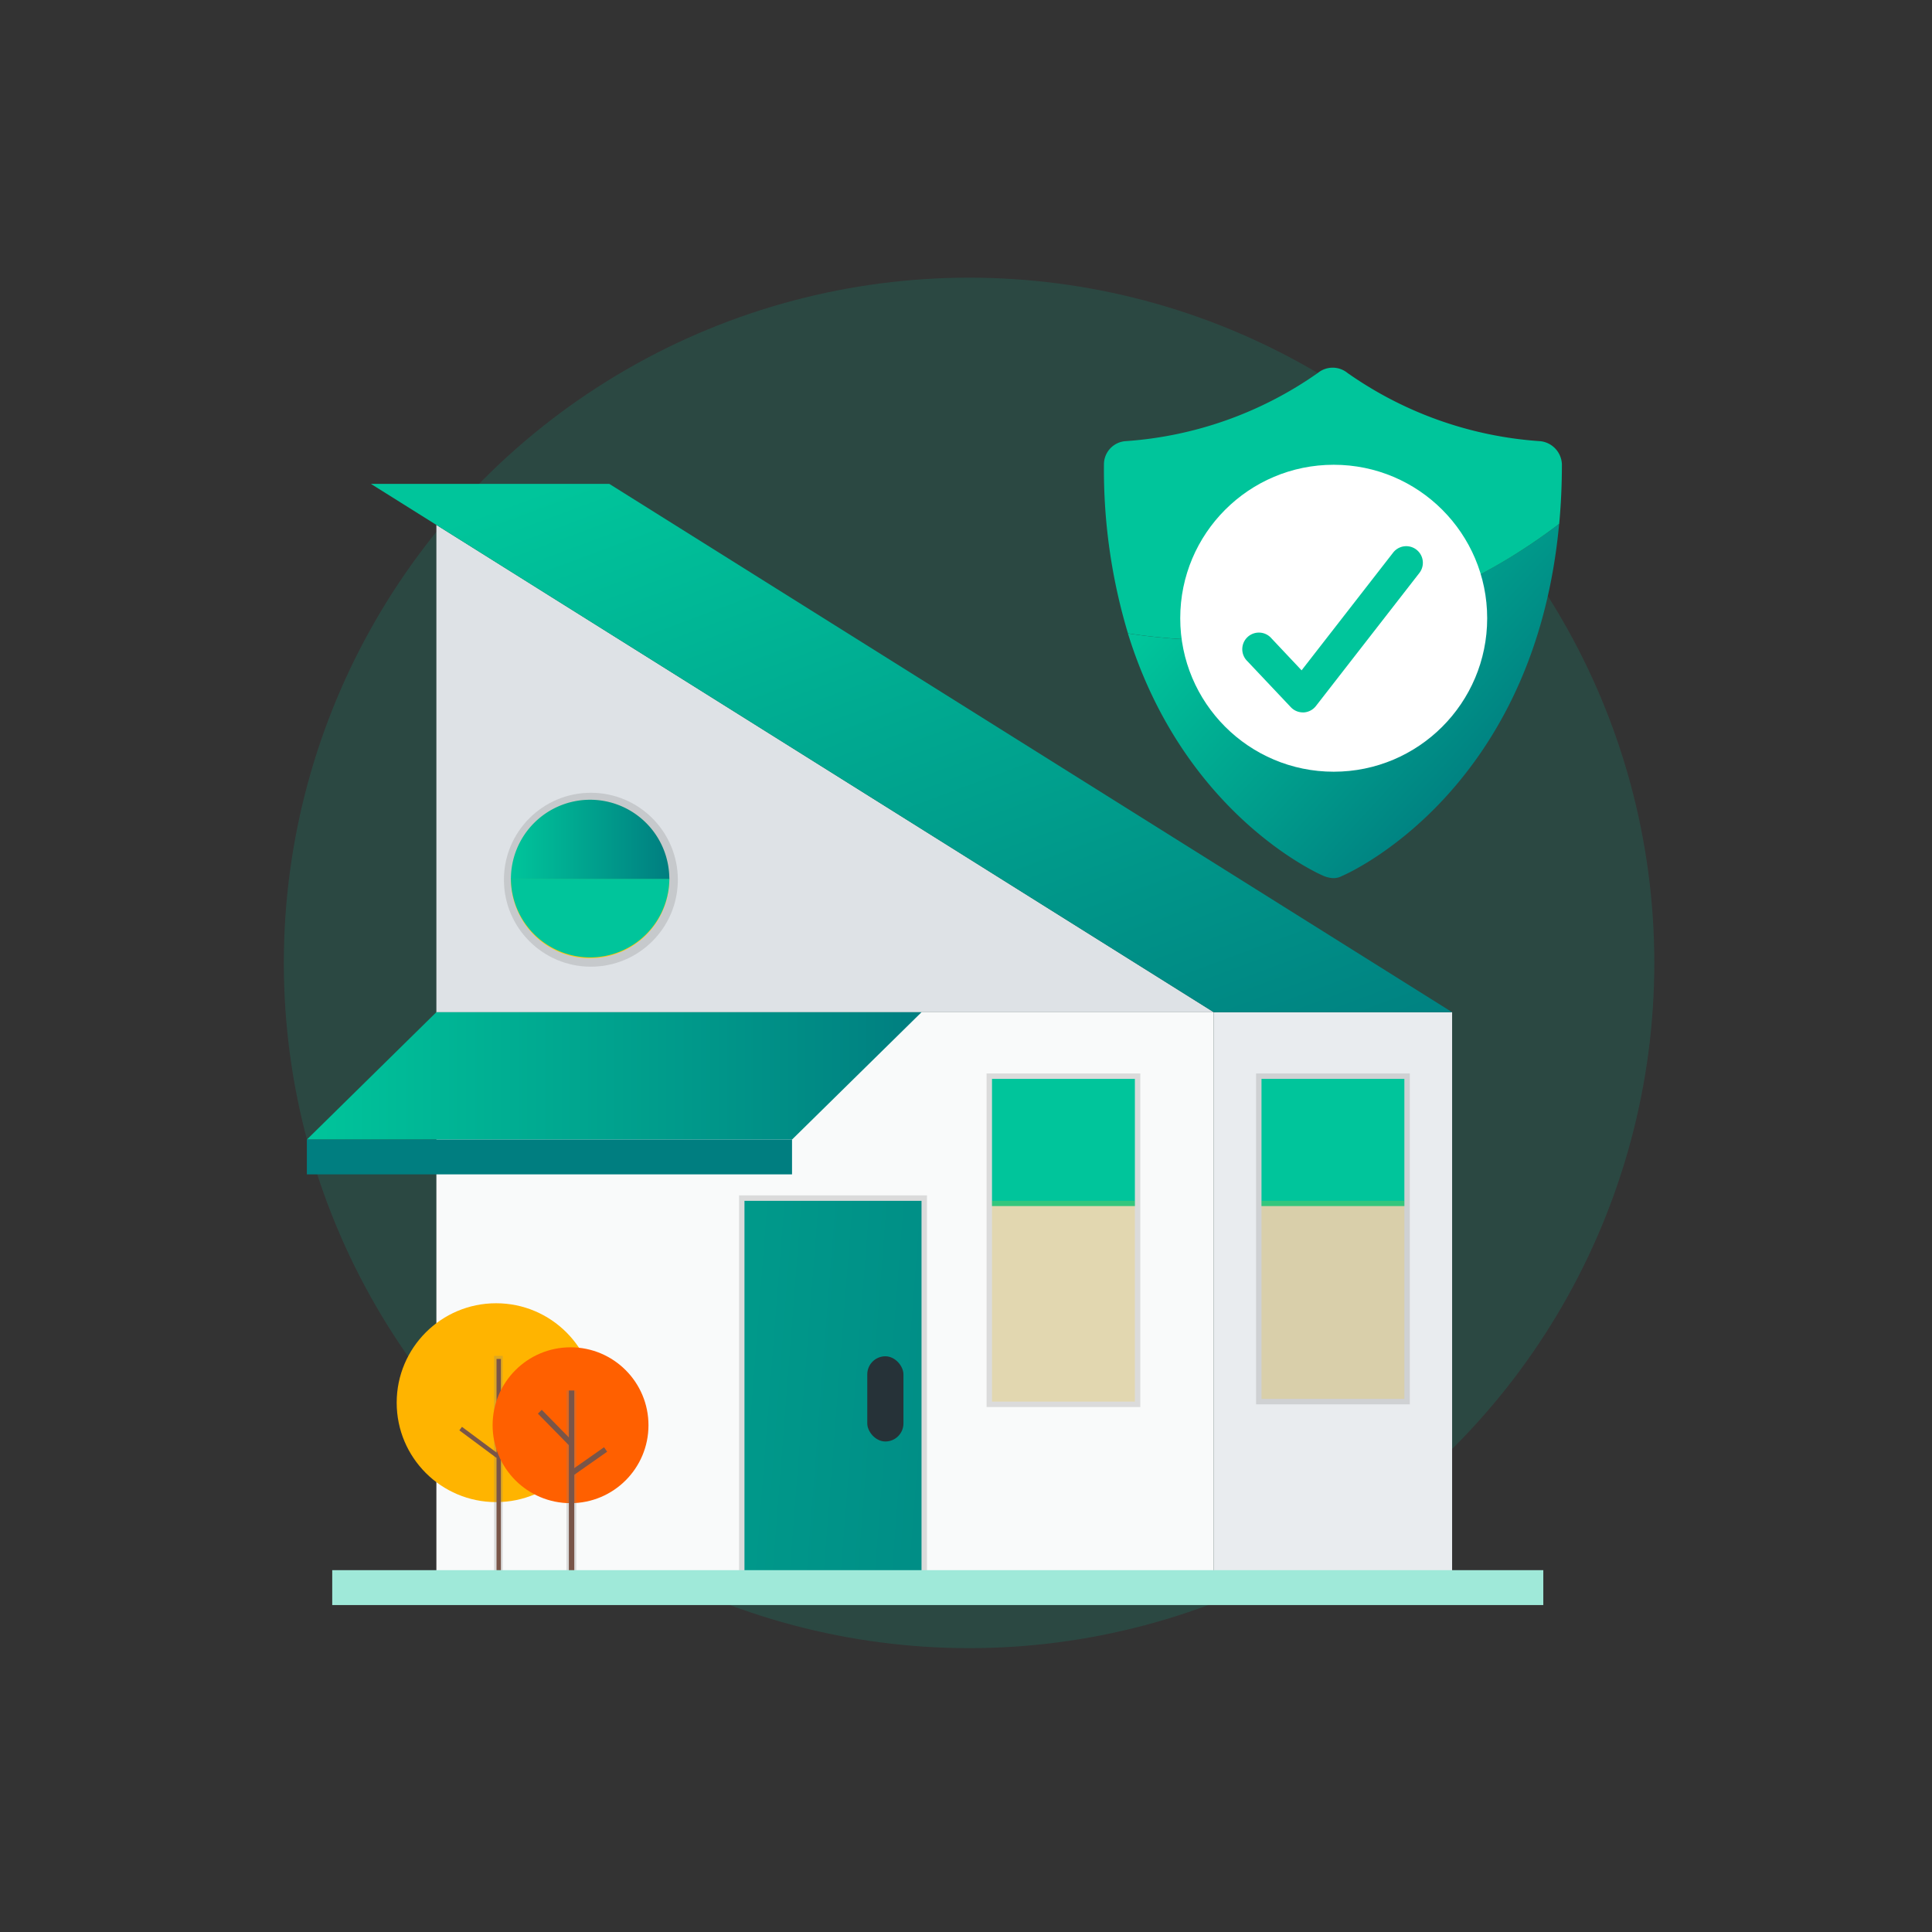 <svg xmlns="http://www.w3.org/2000/svg" xmlns:xlink="http://www.w3.org/1999/xlink" width="80" height="80" viewBox="0 0 80 80">
    <rect x="0" y="0" width="80" height="80" fill="#333333" stroke="none"/>
    <defs>
        <linearGradient id="linear-gradient" x1=".5" x2=".5" y1="48.328" y2="49.328" gradientUnits="objectBoundingBox">
            <stop offset="0" stop-color="gray" stop-opacity=".251"/>
            <stop offset=".54" stop-color="gray" stop-opacity=".122"/>
            <stop offset="1" stop-color="gray" stop-opacity=".102"/>
        </linearGradient>
        <linearGradient id="linear-gradient-2" y1="23.038" y2="24.038" xlink:href="#linear-gradient"/>
        <linearGradient id="linear-gradient-3" y1="23.236" y2="24.236" xlink:href="#linear-gradient"/>
        <linearGradient id="linear-gradient-4" x2="1" y1=".5" y2=".5" gradientUnits="objectBoundingBox">
            <stop offset="0" stop-color="#00c59b"/>
            <stop offset="1" stop-color="#007e80"/>
        </linearGradient>
        <linearGradient id="linear-gradient-5" y1="19.685" y2="20.685" xlink:href="#linear-gradient"/>
        <linearGradient id="linear-gradient-6" x1="-4.113" x2="2.545" y1="-.25" y2=".832" xlink:href="#linear-gradient-4"/>
        <linearGradient id="linear-gradient-7" x1="0" x2="1" y1=".5" y2=".5" xlink:href="#linear-gradient-4"/>
        <linearGradient id="linear-gradient-8" x1=".138" x2=".969" y1=".023" y2="1.117" xlink:href="#linear-gradient-4"/>
        <linearGradient id="linear-gradient-9" x1="-3739.71" x2="-3739.71" y1="30.014" y2="31.014" xlink:href="#linear-gradient"/>
        <linearGradient id="linear-gradient-10" x1="-3288.57" x2="-3288.57" y1="35.568" y2="36.568" xlink:href="#linear-gradient"/>
        <linearGradient id="linear-gradient-11" x1=".195" x2=".913" y1=".101" y2=".639" xlink:href="#linear-gradient-4"/>
        <style>
            .cls-1{fill:none}.cls-8{fill:#00c59b}.cls-9{fill:#ffc908;opacity:.2;isolation:isolate}.cls-21{fill:#795548}
        </style>
    </defs>
    <g id="Vector_Home_solution" transform="translate(-188.089 -147.417)">
        <g id="Group_791" transform="translate(188.089 147.417)">
            <path id="Rectangle_859" d="M0 0H80V80H0z" class="cls-1" transform="translate(0 0)"/>
            <path id="Rectangle_860" d="M0 0H56.749V56.749H0z" class="cls-1" transform="translate(11.753 11.498)"/>
            <circle id="Ellipse_434" cx="40" cy="40" r="40" class="cls-1" transform="translate(0 0)"/>
            <circle id="Ellipse_435" cx="28.374" cy="28.374" r="28.374" class="cls-1" transform="translate(11.753 11.498)"/>
            <path id="Line_18" d="M0 0L0 80" class="cls-1" transform="translate(40 0)"/>
            <path id="Line_19" d="M0 0L80 0" class="cls-1" transform="translate(0 40)"/>
            <path id="Line_20" d="M0 0L80 80" class="cls-1" transform="translate(0 0)"/>
            <path id="Line_21" d="M80 0L0 80" class="cls-1" transform="translate(0 0)"/>
        </g>
        <g id="Group_796" transform="translate(199.842 158.915)">
            <circle id="Ellipse_436" cx="28.374" cy="28.374" r="28.374" fill="#00c59b" opacity="0.15" transform="translate(0 0)"/>
            <g id="Group_795" transform="translate(0.954 8.538)">
                <g id="Group_792">
                    <path id="Path_2200" fill="#dee2e6" d="M221.862 208.42v-20.177l32.189 20.177z" transform="translate(-216.499 -186.543)"/>
                    <path id="Rectangle_861" fill="#f9fafa" d="M0 0H32.188V23.15H0z" transform="translate(5.363 21.877)"/>
                    <path id="Rectangle_862" fill="#e9ecef" d="M0 0H9.871V23.15H0z" transform="translate(37.551 21.877)"/>
                    <circle id="Ellipse_437" cx="3.601" cy="3.601" r="3.601" fill="url(#linear-gradient)" transform="translate(8.159 12.791)"/>
                    <path id="Rectangle_863" fill="url(#linear-gradient-2)" d="M0 0H6.366V13.813H0z" transform="translate(28.145 24.414)"/>
                    <path id="Rectangle_864" d="M0 0H5.916V5.267H0z" class="cls-8" transform="translate(28.37 24.638)"/>
                    <path id="Rectangle_865" d="M0 0H5.916V8.314H0z" class="cls-9" transform="translate(28.37 29.688)"/>
                    <path id="Rectangle_866" fill="url(#linear-gradient-3)" d="M0 0H6.366V13.701H0z" transform="translate(39.304 24.414)"/>
                    <path id="Rectangle_867" d="M0 0H5.916V5.267H0z" class="cls-8" transform="translate(39.529 24.638)"/>
                    <path id="Rectangle_868" d="M0 0H5.916V8.201H0z" class="cls-9" transform="translate(39.529 29.688)"/>
                    <path id="Path_2201" fill="#ffc908" d="M230.91 218.921a3.279 3.279 0 0 0 3.28-3.28h-6.56a3.28 3.28 0 0 0 3.277 3.283z" transform="translate(-219.181 -199.281)"/>
                    <path id="Path_2202" d="M230.91 218.864a3.279 3.279 0 0 0 3.28-3.28h-6.56a3.28 3.28 0 0 0 3.28 3.28z" class="cls-8" transform="translate(-219.181 -199.256)"/>
                    <path id="Path_2203" d="M230.91 209.514a3.28 3.28 0 0 0-3.28 3.277h6.559a3.279 3.279 0 0 0-3.279-3.277z" class="cls-9" transform="translate(-219.181 -196.434)"/>
                    <path id="Path_2204" fill="url(#linear-gradient-4)" d="M230.91 209.514a3.28 3.28 0 0 0-3.28 3.277h6.559a3.279 3.279 0 0 0-3.279-3.277z" transform="translate(-219.181 -196.434)"/>
                    <path id="Rectangle_869" fill="url(#linear-gradient-5)" d="M0 0H7.781V15.564H0z" transform="translate(17.896 29.462)"/>
                    <path id="Rectangle_870" fill="url(#linear-gradient-6)" d="M0 0H7.331V15.339H0z" transform="translate(18.12 29.688)"/>
                    <rect id="Rectangle_871" width="1.498" height="3.528" fill="#263238" rx=".749" transform="translate(23.205 36.125)"/>
                    <path id="Path_2205" fill="url(#linear-gradient-7)" d="M211.839 231.229h20.089l5.363-5.274H217.2z" transform="translate(-211.839 -204.078)"/>
                    <path id="Rectangle_872" fill="#007e80" d="M0 0H20.089V1.441H0z" transform="translate(0 27.151)"/>
                    <path id="Path_2206" fill="url(#linear-gradient-8)" d="M226.665 185.066h-9.871l34.9 21.877h9.871z" transform="translate(-214.143 -185.066)"/>
                    <path id="Line_22" d="M0 0L0 10.64" class="cls-1" transform="translate(10.717 33.854)"/>
                </g>
                <g id="Group_794" transform="translate(3.719 33.929)">
                    <g id="Group_793">
                        <path id="Line_23" d="M0 0L1.336 1.363" class="cls-1" transform="translate(5.931 4.446)"/>
                        <circle id="Ellipse_438" cx="4.117" cy="4.117" r="4.117" fill="#ffb400"/>
                        <path id="Rectangle_873" fill="url(#linear-gradient-9)" d="M0 0H0.359V8.917H0z" transform="translate(4.032 2.18)"/>
                        <path id="Rectangle_874" d="M0 0H0.181V8.792H0z" class="cls-21" transform="translate(4.134 2.305)"/>
                        <path id="Rectangle_875" d="M0 0H2.178V0.181H0z" class="cls-21" transform="translate(4.117 4.9) rotate(-47.2)"/>
                        <path id="Rectangle_876" d="M0 0H0.181V1.911H0z" class="cls-21" transform="translate(2.595 5.263) rotate(-53.4)"/>
                        <circle id="Ellipse_439" cx="3.227" cy="3.227" r="3.227" fill="#ff6000" transform="translate(3.972 1.824)"/>
                        <path id="Line_24" d="M0 7.484L0 0" class="cls-1" transform="translate(7.245 3.568)"/>
                        <path id="Rectangle_877" fill="url(#linear-gradient-10)" d="M0 0H0.408V7.484H0z" transform="translate(7.03 3.613)"/>
                        <path id="Rectangle_878" d="M0 0H0.225V7.484H0z" class="cls-21" transform="translate(7.129 3.613)"/>
                        <path id="Rectangle_879" d="M0 0H0.225V1.909H0z" class="cls-21" transform="translate(5.847 4.57) rotate(-44.43)"/>
                        <path id="Line_25" d="M1.386 0L0 0.972" class="cls-1" transform="translate(7.267 6.009)"/>
                        <path id="Rectangle_880" d="M0 0H1.693V0.225H0z" class="cls-21" transform="translate(7.2 6.935) rotate(-35.06)"/>
                    </g>
                </g>
            </g>
        </g>
        <path id="Rectangle_881" fill="#9fe9d9" d="M0 0H50.148V1.445H0z" transform="translate(201.846 212.434)"/>
        <g id="Group_801" transform="translate(233.801 162.642)">
            <g id="Group_799" transform="translate(0 0)">
                <g id="Group_798">
                    <g id="Group_797">
                        <path id="Path_2207" d="M287.086 199.21a4.854 4.854 0 0 0 4.744-5.87 23.392 23.392 0 0 1-9.487 2.043 4.848 4.848 0 0 0 4.743 3.827z" class="cls-1" transform="translate(-277.626 -184.103)"/>
                        <path id="Path_2208" fill="url(#linear-gradient-11)" d="M288.7 191.951a4.852 4.852 0 0 1-9.594 1.026h-.11a23.656 23.656 0 0 1-3.613-.277c2.3 7.433 7.81 9.921 8.109 10.044a1.175 1.175 0 0 0 .378.089.731.731 0 0 0 .379-.089c.353-.146 7.977-3.589 8.991-14.581a23.449 23.449 0 0 1-4.647 2.769 4.873 4.873 0 0 1 .107 1.019z" transform="translate(-274.391 -181.697)"/>
                        <path id="Path_2209" d="M291.6 179.119a15.692 15.692 0 0 1-7.99-2.827.971.971 0 0 0-1.224 0 15.7 15.7 0 0 1-7.991 2.827.965.965 0 0 0-.868.957 23.573 23.573 0 0 0 .994 7 23.653 23.653 0 0 0 3.613.277h.11a4.852 4.852 0 1 1 9.487-2.043 23.45 23.45 0 0 0 4.647-2.769c.073-.784.112-1.606.112-2.468a1 1 0 0 0-.89-.954z" class="cls-8" transform="translate(-273.527 -176.075)"/>
                    </g>
                    <circle id="Ellipse_440" cx="6.355" cy="6.355" r="6.355" fill="#fff" transform="translate(3.159 4.02)"/>
                </g>
            </g>
            <g id="Group_800" transform="translate(5.754 7.39)">
                <path id="Path_2210" d="M286.766 196.771a.687.687 0 0 1-.5-.216l-1.8-1.906a.688.688 0 1 1 1-.943l1.246 1.323 3.791-4.875a.687.687 0 0 1 1.086.844l-4.284 5.509a.687.687 0 0 1-.51.265z" class="cls-8" transform="translate(-284.282 -189.887)"/>
            </g>
        </g>
    </g>
</svg>

